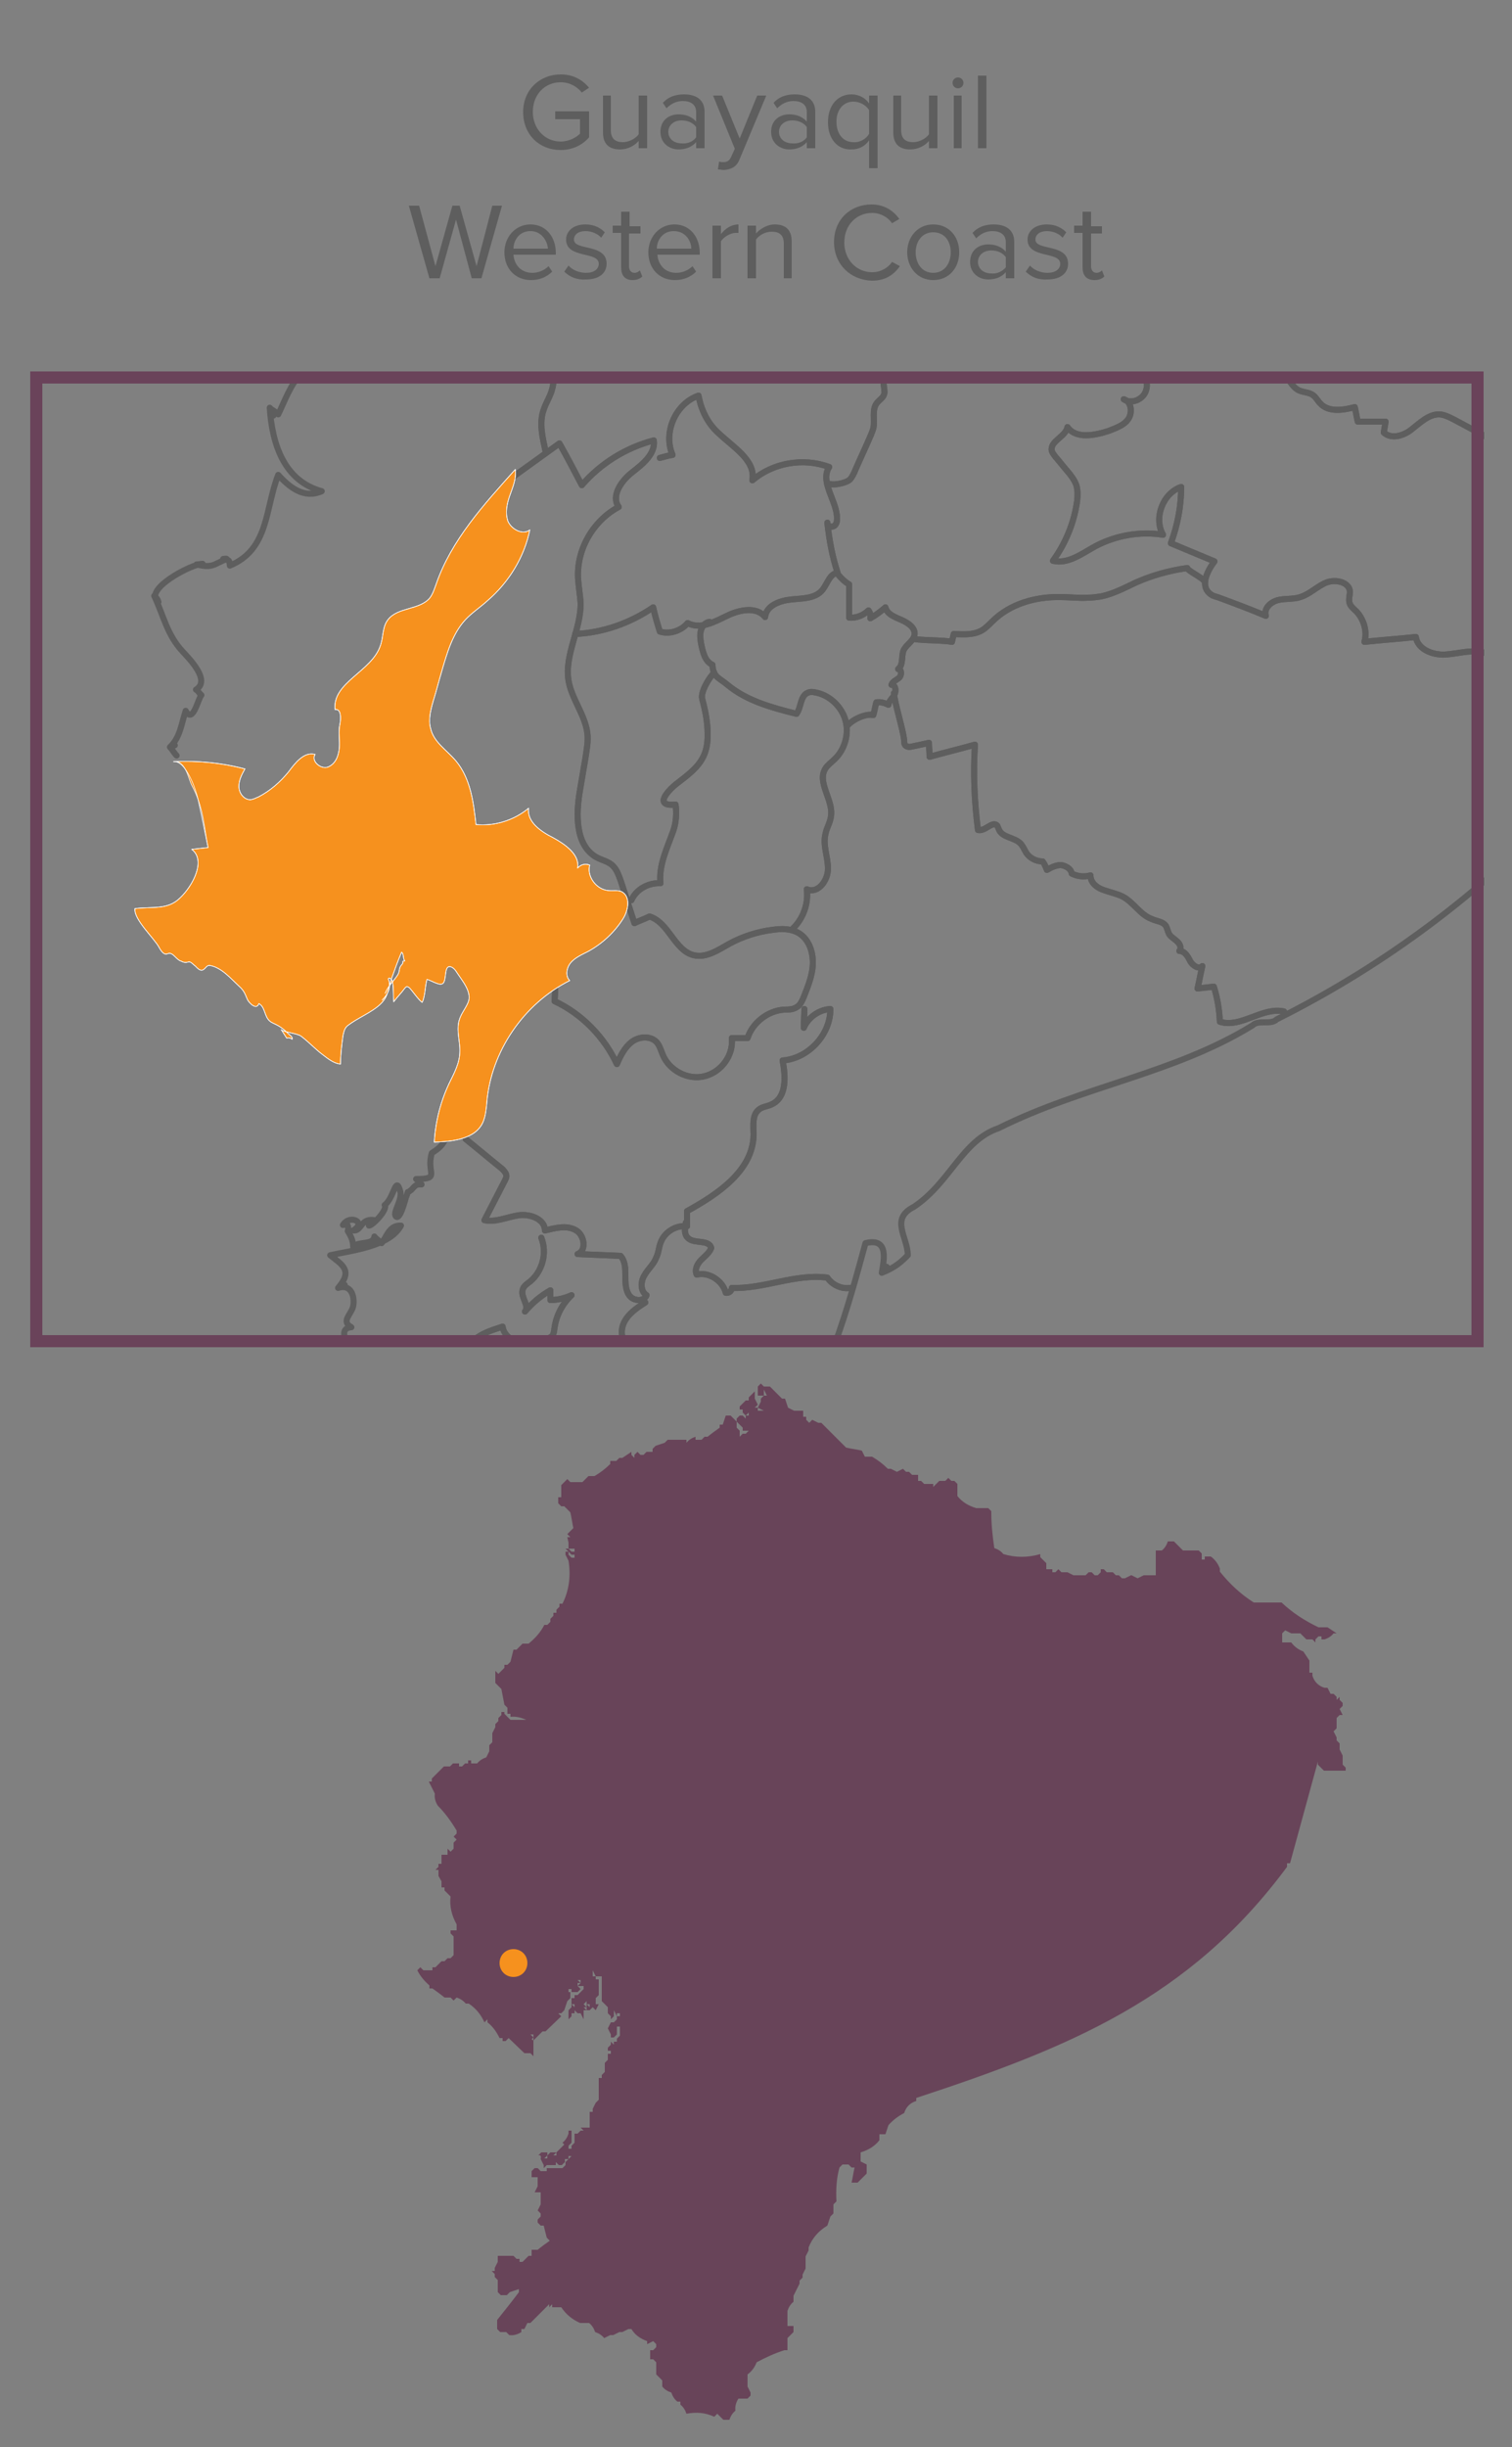 <?xml version="1.0" encoding="utf-8"?>
<!-- Generator: Adobe Illustrator 19.2.1, SVG Export Plug-In . SVG Version: 6.00 Build 0)  -->
<svg version="1.1" id="Layer_1" xmlns="http://www.w3.org/2000/svg" xmlns:xlink="http://www.w3.org/1999/xlink" x="0px" y="0px"
	 viewBox="0 0 250 404.5" style="enable-background:new 0 0 250 404.5;" xml:space="preserve">
<rect x="0" y="0" width="250" height="404.5" fill="#808080" stroke="none"/>
<style type="text/css">
	.st0{clip-path:url(#SVGID_2_);}
	.st1{fill:none;stroke:#5E5E5E;stroke-linecap:round;stroke-linejoin:round;stroke-miterlimit:10;}
	.st2{fill:#F6911E;}
	.st3{fill:none;stroke:#FFFFFF;stroke-width:0.1;stroke-linecap:round;stroke-linejoin:round;stroke-miterlimit:10;}
	.st4{fill:none;stroke:#6A435A;stroke-width:2;stroke-miterlimit:10;}
	.st5{fill:#684459;}
	.st6{fill:#5E5E5E;}
</style>
<g>
	<defs>
		<rect id="SVGID_1_" x="7.1" y="62.6" width="238.3" height="159.3"/>
	</defs>
	<clipPath id="SVGID_2_">
		<use xlink:href="#SVGID_1_"  style="overflow:visible;"/>
	</clipPath>
	<g class="st0">
		<path class="st1" d="M74,186.1c0,2.5-1,3.5-2.6,4.5c-1,3.3,1.6,4.3-2.6,4.3c0.3,0.2,0.5,0.6,0.9,0.9c-1-0.1-1.1,0.3-1.7,0.9
			c-1.1,0.9-0.2-0.4-0.9,1.3c-0.1,0.3-1,4-1.7,3c-0.4-0.7,1.1-2.6,0.8-4c-0.8-2.9-1,1-2.6,2.2c0.6,0.7-2.1,3.5-2.6,3.4
			c0.3-0.2,0.5-0.6,0.9-0.9c-2.3-0.4-2.1,1.9-3.5,1.7c2.3-1.4-0.6-2.7-1.7-0.9c1-0.3,0.8,0.2,0.9,0.9"/>
		<path class="st1" d="M57.5,203.5c0.5,0.8,0.9,1.6,0.9,2.6c0.9-1,3.3-0.2,3.5-1.7c0.3,0.4,0.8,0.7,1.2,1.1c0.9-1.2,1.3-3,3.2-2.9
			c-0.2,0-0.6,0.2-0.8,0.3c0.2-0.1,0.6-0.2,0.8-0.3c-1.9,3.5-8.2,4.1-11.7,4.9c2,1.6,3.8,2.5,1.3,5.4c0.4-0.2,0.8-0.2,1.1-0.5
			c-0.5,0.1-0.6,0.1-1.1,0.5c2.1-0.7,2.8,1.3,2.5,3c-0.3,1.4-2.1,2.5-0.3,3.5c-3.4,0.2,1.5,6,2.1,7.3c-0.6-0.1-0.5,0.2-0.9-0.3
			c0.3,0,0.7,0.2,0.9,0.3c-3.8-0.3-4.4,5.2-7.7,5.8c-2.1,0.4-3.4-2.6-6.1-1.7c-2.8,1-0.2,3.7-2.6,4.5c0.5,0.3,1.1,0.6,1.6,0.7
			c-0.5-0.4-1-0.6-1.6-0.7c2.4,1.5,0.2,4.5,1.9,6.2c1.6,1.7,4.2-0.4,5.9-1.1c0.3,4-8.8,7.2-5.7,11.2c4.3,5.4,11.6-4.4,14.3-6.8
			c0,0.3,0,0.6,0,0.9c5.9,0.8,10.9,6.8,16.9,8.8c2,0,4-1,5-3c1.7,1.7,5,2,5.8,4.5c0.3-0.3,0.7-0.4,0.9-0.7c-0.5,0.2-0.5,0.4-0.9,0.7
			c0.7,0.2,1.6-0.2,2.2-0.5c-3,5,0,9,2,13c1,1,2,1,3,1c3,4,7,9,13,6c-0.3,2.6-2.6,1.6,0,0c0,1,1,2,1,2c4,1,3-5,7-6c3-2-1-5,0-7
			c3-4,7-6,11-8c3-2,1-5,0-8c0-3,2-7,3-10c7-11,10-22,13-33c4-1,3,3,2.7,4.9c1.8-0.7,0.4-1.9,0,0c2.3-0.9,3.3-1.9,4.3-2.9
			c0-3-3-6,1-8c6-4,8-11,14-13c14-7,29-9,42-17c1-1,3,0,4-1c18-9,34-21,48-36c11-11,13-26,17.1-40.2c-0.2,1.6-0.6,3.2-1.2,4.7
			c0.2-1.6,0.7-3.2,1.2-4.7c0.7,4,5.2,2.2,7.9,2.2c-1-4.6-5.1-11-0.9-15.1c-0.3-0.1-0.6-0.2-1-0.2c0.3,0.1,0.7,0.1,1,0.2
			c-0.1-1.9-0.1-2.9-0.9-5.2c-0.2,0.3-0.6,0.5-0.9,0.9c0.2-1.8-3.1-1.6-2.3-3.6c-3.7,0-4.6-2.5-5.6-5.5c-0.9-2.6-2.3-4.6-4.6-6.1
			c-0.9-0.6-4.9-2.5-2.1-4.2c1.6-1,7.4,1.9,8.7,3.1c-0.1-0.1-0.2-0.5-0.3-0.6c0.1,0.2,0.2,0.4,0.3,0.6c-0.1-1.1,0.8-1.5,1.8-1.3
			c1.2,1,2.8-1.1,4.2-1.3c-0.4-0.2-0.7-0.4-1.1-0.5c0.4,0.2,0.7,0.3,1.1,0.5c-5.3-2.7-10.3-4.7-15.3-7.7c-3-2-7,0-10-2
			c-4-3-7-6-9-11c-2-3-2,1-4,0c0-1,0-3-1-3s-2,0-3,0c-3-3-7-3-9,1c-1,2,0,3,1,5c-3.8,2.8-1.9-2.5,0,0c-10,4-21-1-30.6,0.4
			c-0.4-0.5-1.4-0.9-2-0.9c0.2-1.8-2.2-2.4-1.8-4.3c-0.5,0.2-1,0.3-1.4,0.7c0.8,0,0.9,0,1.4-0.7c-3.7,0.7-9.7,2.7-12.7-2.3
			c-1-3,0-9-3-10c-4-2-9-3-8-8c-1,0-2,0-2-1c-1.4,1.1-3.5,0.9-4.6,2.3c0.2-0.3,0.4-0.6,0.6-0.8c-4,0.5-6-3.5-9-4.5c-1,0-2,1-3,1
			c-7-4-13-9-20-13c-1-1-2-2-4-2c0.1-2.8,1.1-0.3,0,0c0.1-2.8-0.9-1.5-2.8-2.8c-2.6-1.7-4.4-4.2-7.2-5.7c-1-0.5-2.5-1.7-3.2-0.4
			c-0.3,0.6-0.1,1.2,0.2,1.7c1,1.3,2.3,0.5,1.7-1.1c0.3,0.5,0.6,1.2,0.9,1.7c-1.2-0.1-1.5,0.8-1.9,1.7c-0.7,1.6-0.7,2,1.1,2.6
			c-1,0.3-1.8-0.3-2.6-0.9c1.4-0.8,0.1-2.3,0-3.5c-0.3,2-2.5,2-3.5,3.3c-1.4,1.7-0.6,3.8,1.8,2.7c-0.2,0.6-0.5,1.1-0.9,1.7
			c-0.9-1.6-2.7-0.6-2.5,1c0.1,1.4,2.1,2.6,3.4,2.5c-0.8,0.8-1.8,0.9-2.6,1.7c-0.7-2.2,0-5.5-2.8-6.4c-0.8,2.4-2.6,4.5-4.7,5.8
			c-0.9,0.6-4.2,2.5-4.6,0.6c-1,0.3-1.9,0.9-2.6,1.7C96,1.5,92,2.5,90,5.5c-2,2-5,0-6.5,2.4c-0.6-0.4-0.9-1-0.9-1.7
			C76,8.5,72,14.5,64,14.5c-3,0-2,4-2,7c1.7,0.2,0.7-1.7,0,0c6,0,3,6,3.3,8.8c-0.3,0-0.6,0-0.9,0c0.5,0.6,0.6,1.3,0.6,2.2
			c4-0.8,1.2,2.7-0.6,0.4c0.4,0.3,2.6,1.5,2.6,1.9c0.1,1.4-2.4,0.6-2-1.3c-1.9,1.1,0.2,2.3,0.8,3.7C66,48.5,57,55.5,50,61.5
			c-2,2-3,5-4,7c-0.4-0.5-1.1-0.7-1.4-1.1c0.2,0.5,0.2,0.8,0.6,1.3c-0.1-0.4-0.3-0.8-0.6-1.3c0.4,6.1,2.4,12.1,8.6,13.8
			c-2.9,1.3-5.3-0.6-7.2-2.7c-2.2,5.6-1.5,12.3-8,15c-0.1-1.1-0.1-0.8-1.1-1.1c0.1,0,0.5-0.1,0.6,0c-2.1,0.8-2.3,1.6-5,0.9
			c0.3,0,0.8-0.1,1-0.1c-1.8,0-10,4.3-7.3,6.3c-0.2-0.6-0.3-0.6-0.7-1c1.6,3.4,2.1,6.4,4.7,9.2c1.1,1.2,4.7,4.8,2.2,6.3
			c0.4,0.2,0.5,0.6,0.9,0.9c-0.6,0.7-1.4,4.8-2.6,2.6c-0.7,2.1-0.9,4.4-2.6,6c0.1-0.1,0.6-0.2,0.8-0.3c-0.3,0.1-0.5,0.2-0.8,0.3
			c0.4,0.4,0.7,1,1.1,1.4"/>
		<path class="st1" d="M212.3,167.2c-3.6-0.8-7.1,2.8-10.6,1.7c-0.1-2-0.4-3.9-1-5.8c-0.9,0.1-1.8,0.2-2.7,0.3
			c0.3-1.2,0.5-2.5,0.8-3.7c-0.6,0.6-1.6-0.1-2-0.8c-0.4-0.8-0.9-1.7-1.8-1.7c0.4-0.5,0.1-1.2-0.4-1.6c-0.4-0.4-1-0.7-1.3-1.2
			c-0.2-0.4-0.3-0.9-0.5-1.3c-0.5-0.8-1.6-0.8-2.4-1.2c-1.9-0.7-3-2.8-4.8-3.7c-1-0.5-2.1-0.7-3.2-1.1c-1.1-0.4-2.1-1.2-2.1-2.4
			c-1,0.3-2.1,0.2-3.1-0.3c-0.1-0.8-1-1.3-1.8-1.4c-0.8,0-1.6,0.4-2.3,0.8c-0.2-0.5-0.4-1-0.7-1.4c-1,0-2.1-0.5-2.7-1.4
			c-0.3-0.5-0.5-1-0.9-1.5c-1-1.1-3-1-3.6-2.3c-0.1-0.2-0.2-0.5-0.3-0.7c-0.8-0.9-2,1-3.2,0.7c-0.6-4.7-0.8-9.4-0.5-14.1
			c-2.5,0.7-5,1.3-7.5,2c0-0.8-0.1-1.6-0.1-2.3c-0.9,0.2-1.8,0.4-2.8,0.6c-0.3,0.1-0.7,0.1-1-0.1c-0.3-0.2-0.3-0.6-0.3-0.9
			c-0.2-1.9-1.5-5.9-1.7-7.8 M151,105.6c1.5,0.3,4.9,0.2,6.4,0.5c0.1-0.4,0.2-0.9,0.3-1.3c1.8,0.1,3.7,0.2,5.1-0.9
			c0.5-0.4,0.9-0.8,1.3-1.2c2.9-2.9,7.2-4.1,11.3-4c1.5,0,3,0.2,4.5,0.1c0.7,0,1.4-0.1,2.1-0.2c2-0.4,3.9-1.4,5.8-2.3
			c2.7-1.2,5.6-2,8.5-2.4c0.1,0.5,2.8,1.7,2.9,2.3 M161.5,48.3c0.4,0,3.2,0.1,3.6,0.1c0.1,0,0.3,0,0.4,0.1c0.1,0.1,0.1,0.3,0.1,0.4
			c-0.1,1-0.3,2-0.4,3c1,0,2,0,2.9-0.2c0.1,0.5,0.4,0.9,0.7,1.3c0.4,0.1,0.6-0.5,0.9-0.8c0.4-0.3,1.1-0.1,1.5,0.3
			c0.4,0.4,0.7,0.9,1.2,1.1c0.9,0.3,1.8-0.3,2.4-1c0.6-0.7,1.4-1.5,2.3-1.4c0.4,0,0.9,0.3,1.3,0.1c0.3-0.1,0.5-0.4,0.7-0.6
			c0.6-0.7,1.4-1.2,2.3-1.5c-0.3,1.3-0.4,3,0.7,3.8c0.4,0.4,1.1,0.5,1.3,1.1c0.1,0.2,0.1,0.4,0.3,0.6c0.2,0.1,0.4,0.1,0.6,0.1
			c1-0.2,3.2-1.1,4-1.6 M280.9,85.6c-0.7,0.1-1.4,0.1-2.1,0.2c1.1-0.9,1.3-2.6,1-4c-0.3-1.4-1-2.7-1.5-4c-1.4-1.2-2.8-2.4-4.4-3.1
			s-3.7-0.8-5.2,0.1c0.5-1.9-0.9-4.1-2.8-4.5c-1.5-0.3-3.7,0.1-4.2-1.4c-0.4,0.4-0.8,0.8-1.2,1.2c0-1.5-1.9-2.2-3.3-2.1
			c-1.5,0.2-2.9,0.8-4.3,0.5c-1.1-0.2-2.6-0.9-3,0.1c-0.2,0.4,0,0.9,0,1.4c0,0.7-0.2,1.3-0.2,2c0.1,0.7,0.7,1.4,1.3,1.2
			c-0.1,0.8-0.1,1.5-0.2,2.3c-0.5,0.5-1.4,0.3-1.9-0.2c-0.5-0.5-0.7-1.2-1.2-1.8c-0.4-0.5-1-0.8-1.6-1.1c-1.9-1-3.7-2-5.6-3
			c-0.8-0.4-1.7-0.9-2.6-0.9c-1.7,0-3.1,1.4-4.4,2.4c-1.3,1.1-3.4,1.8-4.7,0.6c0.1-0.6,0.2-1.2,0.3-1.8h-4.6
			c-0.2-0.8-0.3-1.6-0.5-2.4c-1.9,0.5-4.3,0.9-5.7-0.6c-0.4-0.4-0.7-1-1.1-1.3c-0.7-0.6-1.7-0.5-2.5-0.9c-1.1-0.6-1.7-1.9-2.3-3
			c-1.6-3.5-4-6.6-6.8-9.2c-0.5-0.5-1.2-1-1.9-1c-0.9,0-1.7,0.6-2.5,1c-1.8,0.7-3.7,0-5.6-0.3c-1.9-0.3-4.3,0.1-4.9,1.9
			c-0.1-0.7-0.2-1.3-0.4-2c-1.7-0.3-2.6,2.1-2.4,3.8c0.2,1.7,0.8,3.8-0.4,5.1c1.5,0.5,2.5,2.2,2,3.7c-0.4,1.5-2.4,2.4-3.7,1.5
			c1.2,0.3,1.5,2.1,0.8,3.2c-0.7,1.1-2,1.5-3.2,2c-2.4,0.8-5.5,1.4-6.9-0.6c-0.3,1.6-2.9,2.3-2.6,3.9c0.1,0.4,0.4,0.7,0.6,1
			c0.7,0.8,1.3,1.6,2,2.4c0.6,0.7,1.2,1.5,1.5,2.4c0.2,0.8,0.2,1.7,0.1,2.5c-0.5,3.6-1.9,7-4,9.9c2.5,0.6,4.8-1.2,7-2.4
			c3.4-1.8,7.4-2.5,11.2-1.9c-1.6-2.8,0-6.9,3-7.9c0,3.2-0.6,6.3-1.7,9.3c2.4,1,4.8,2,7.2,3c-1.2,1.6-2.3,3.9-0.9,5.2
			c0.4,0.4,0.9,0.6,1.4,0.7c2.7,1,5.4,2,8,3.1c-0.4-1.2,0.8-2.3,2-2.6s2.5-0.1,3.7-0.5c1.6-0.5,2.8-1.8,4.3-2.4
			c1.5-0.6,3.8-0.1,3.9,1.5c0,0.6-0.2,1.1-0.1,1.7c0.1,0.7,0.7,1.1,1.2,1.6c1.2,1.3,1.8,3.3,1.3,5c2.8-0.3,5.7-0.5,8.5-0.8
			c0.3,2,2.7,3,4.8,2.9c2-0.1,4.1-0.8,6.1-0.4c3.5,0.7,6.1,4.6,9.7,4.3c1.4-0.1,2.8-1,4.2-0.9c2.2,0.1,3.8,2.1,4.8,4.1
			c1,2,2,4.2,4.1,5.1 M175.2,19.3c-0.9,0.5-2.2-0.2-2.4-1.2c-0.9,0.3-1.7,0.8-2.4,1.4c-0.1,0.1-0.2,0.2-0.3,0.4
			c-0.1,0.4,0.3,0.8,0.7,1c0.2,0.1,0.3,0.2,0.4,0.4c0.1,0.3-0.2,0.7-0.4,0.9c-0.5,0.6-0.7,1.4-0.5,2.2c-2,0.2-3.6,1.9-4.9,3.5
			c-0.2,0.3-1.5,3-1,1.9 M158.3,40.2c0.9,1.4,2.7,4.3,3.6,5.7c1,0,2,0.4,2.7,1.1c-1.3,0.5-2.5,1-3.7,1.7c-1.4,0.7-2.9,2-2.5,3.5
			c-0.4,0-0.7,0.1-1.1,0.1c-0.2,0.7-0.4,1.5-0.4,2.2c-0.9,0.5-2.1,0.6-3,0.2c0.3,0.7-0.1,1.4-0.7,1.8c-0.6,0.4-1.3,0.5-2,0.5
			c-1.4,0.1-2.9,0.3-4.3,0.4c-0.6,2.2-1.1,4.5-0.7,6.8c0,0.3,0.1,0.6,0,0.9c-0.1,0.6-0.8,1-1.2,1.5c-0.9,1.1-0.3,2.8-0.6,4.2
			c-0.1,0.4-0.3,0.8-0.4,1.1c-0.9,2.1-1.9,4.2-2.8,6.3c-0.2,0.4-0.4,0.8-0.7,1.1c-0.7,0.6-3.1,1.1-3.8,0.5 M136.6,9.8
			c1.1,1.4,4.5,1.1,6.2,0.7c0,1,0.1,1.9,0.5,2.8c1-0.4,2.2,0.4,2.6,1.4c0.4,1,0.3,2.2,0.1,3.3c1-0.7,2.5-0.3,3.3,0.7
			c0.8,1,1,2.3,1,3.5c0,0.9-0.1,2,0.5,2.6c1,0.9,2.5,0.1,3.8,0.4c1,0.3,1.7,1.4,1.9,2.4c0.2,1.1-0.1,2.2-0.3,3.2
			c2.7-0.3,5.5-0.7,8.2-1c-1.6,1.3-1.5,4.2,0.2,5.3c-1.4,3.3-4.6,5.4-8.2,5.3c-1.8,0-3.4-0.8-5.2-0.1c-1.3,0.5-2.3,1.6-3.6,2.1
			c-0.6,0.2-7.1,1.3-7.2,0.9c-0.1-1.1,0.2-2.2,0.7-3.2c-0.9-0.1-3-2.8-1.8-2.9c-2.8,0.4-5.9,0.2-8.6,0.8c-2.3,0.5-4.6,1.5-6.8,0.9
			c-1.2-0.3-2.3-1.1-3.6-1.3c-1.4-0.2-2.8,0.4-4.2,0.8c-3.1,0.7-6.5-0.1-9-2.1 M140,120.1c0.8-1.1,3.1-2.2,4.4-1.9
			c0.2-0.7,0.3-1.4,0.5-2.1c0.7-0.1,1.4,0.1,2,0.4c0.1-0.7,0.7-1.1,1-1.7c0.3-0.6,0.2-1.6-0.5-1.6c0.2-0.6,0.9-0.8,1.3-1.2
			c0.4-0.4,0.4-1.4-0.2-1.4c0.9-0.7,0.5-2.1,0.9-3.1c0.4-0.9,1.6-1.5,1.8-2.5c0.2-1.2-1-2-2.1-2.5c-1.1-0.5-2.4-0.9-2.7-2.1
			c-0.8,0.7-1.6,1.3-2.5,1.8c0.1-0.4,0-0.9-0.3-1.3c-0.8,0.8-2,1.3-3.2,1.2c0-1.8,0-3.7,0-5.5c-0.7-0.4-1.3-1-1.8-1.6 M104.4,148.8
			c0.8-1.8,2.8-2.9,4.8-2.8c-0.3-3,1.1-5.8,2.1-8.6c0.5-1.4,0.6-3,0.4-4.4c-4,0.4-0.9-2.7,0.5-3.7c3-2.3,4.9-3.9,4.8-8
			c0-2-0.4-3.9-0.9-5.8c-0.3-1.1,1.2-3.6,2-4.3 M131,153.6c1.8-1.7,2.7-4.2,2.4-6.6c1.8,0.8,3.5-1.4,3.5-3.4c0-2-0.9-3.9-0.4-5.8
			c0.2-1,0.8-1.9,0.9-2.9c0.4-2.7-2.4-5.6-0.9-7.9c0.4-0.6,1-1,1.5-1.5c1.7-1.6,2.4-4.2,1.8-6.4c-0.6-2.2-2.5-4.1-4.8-4.6
			c-0.5-0.1-0.9-0.2-1.4,0c-1.3,0.5-1.1,2.4-1.9,3.5c-4-1-8.1-2.1-11.3-4.7c-1.5-1.3-2.5-1.3-2.6-3.4c-1.3-0.6-1.6-2.2-1.9-3.6
			c-0.1-0.7-0.2-1.4,0-2.1c0.2-0.7,0.7-1.3,1.4-1.4 M113.4,202.1c-0.2,0.9-0.3,1.9,0.3,2.5c1,1.1,3.5,0.2,3.9,1.7
			c-0.3,0.8-1.1,1.4-1.7,2s-1.1,1.6-0.7,2.4c2-0.5,4.3,1,4.8,3c0.5,0.1,1-0.3,1-0.8c5.3,0.2,10.5-2.4,15.8-1.7
			c0.8,1.2,2.3,1.9,3.7,1.7 M106.7,215.3c-1.1,0.7-2.3,1.5-3.1,2.6c-0.8,1.1-1.1,2.6-0.4,3.8c0.3,0.5,0.8,0.9,1.1,1.4
			c1.5,2,0.9,5.2-1.3,6.4c1.1,1.4,1.3,3.4,0.6,5c-0.3,0.6-0.7,1.2-0.8,1.9c-0.2,1.9,2.3,2.9,4.2,3.2c-0.5,3.3-1,6.6-1.5,9.9
			c-0.2,1.2-0.4,2.5-1.3,3.4c-1.2,1.1-3.1,1-4.8,1c-1.7,0.1-3.7,0.8-3.8,2.5c0,0.6,0.2,1.3,0.1,1.9c-0.2,0.7-0.9,1.2-1.5,1.7
			c-1.6,1.3-2.5,3.3-2.7,5.3 M89.5,204.6c1,2.5,0.2,5.5-1.8,7.2c-0.5,0.4-1.2,0.8-1.3,1.5c-0.3,1.2,1.2,2.6,0.4,3.5
			c1.2-1.4,2.6-2.6,4.2-3.5c0,0.5,0,1.1,0,1.6c1.2,0,2.4-0.3,3.5-0.8c-1.5,1.4-2.5,3.3-2.8,5.3c-0.1,0.6-0.1,1.3-0.6,1.6
			c-0.3,0.2-0.6,0.3-1,0.4c-1.3,0.3-2.7,0.7-4.1,0.5c-1.4-0.2-2.7-1.2-2.9-2.6c-1.5,0.5-2.9,0.9-4.2,1.8c-1.2,0.9-2.2,2.2-2.3,3.8
			c-2,1.1-4.1-1.8-6.5-1.9c-0.7,0-1.3,0.2-1.9,0.5c-2.9,1.1-5.7,2.1-8.6,3.2 M109.1,75.7c0.7-0.2,1.4-0.4,2.1-0.5
			c-1.6-3.7,0.5-8.5,4.3-9.8c0.4,2.3,1.5,4.6,3.3,6.2c2.4,2.3,6.2,4.5,5.6,7.8c3.4-2.9,8.4-3.8,12.7-2.2c-1.6,2.5,1.3,5.6,1.3,8.5
			c0,0.5-0.1,1.1-0.6,1.3c-0.4,0.2-1.1-0.1-1-0.6c0.3,2.8,0.8,5.6,1.7,8.3c-1.3,0.1-1.7,1.8-2.5,2.8c-1.2,1.5-3.4,1.4-5.2,1.6
			c-1.9,0.2-4.1,1-4.3,2.9c-1.4-1.8-4.3-1.2-6.3-0.2c-2.1,1-4.4,2.3-6.5,1.2c-1.1,1.3-3,1.9-4.6,1.4c-0.4-1.3-0.8-2.6-1.1-4
			c-3.8,2.6-8.3,4.2-12.9,4.4 M133,166.8c0,1-0.1,2.1-0.1,3.1c0.7-1.7,2.5-3,4.4-3.1c0,4.3-3.7,8.2-7.9,8.5c0.5,2.6,0.7,6-1.7,7.2
			c-0.7,0.4-1.6,0.4-2.2,0.9c-1.2,0.9-0.9,2.7-0.9,4.2c-0.1,5.9-5.9,9.8-11,12.6c0,0.8,0,1.7,0,2.5c-1.9-0.2-3.8,1-4.4,2.8
			c-0.3,0.8-0.3,1.6-0.7,2.4c-0.4,1.1-1.4,1.9-2,3c-0.6,1-0.6,2.6,0.4,3.2c-0.4,1.1-2.1,1-2.8,0.1s-0.7-2.2-0.7-3.3
			c0-1.2,0-2.4-0.8-3.3c-2.4-0.1-4.7-0.2-7.1-0.3c1.6-0.6,1.1-3.3-0.4-4c-1.5-0.8-3.3-0.3-5,0.1c0-1.9-2.5-2.8-4.4-2.5
			c-1.9,0.3-3.8,1.2-5.6,0.8c1.1-2.1,2.2-4.3,3.3-6.4c0.2-0.4,0.4-0.7,0.3-1.1c-0.1-0.4-0.4-0.7-0.7-1c-2-1.6-4-3.3-6-4.9
			 M90.2,74.6c-0.5-2.3-1.1-4.7-0.3-6.9c0.4-1.2,1.1-2.2,1.4-3.4c0.6-2.1-0.2-4.3-1.1-6.4c-3.5-1-6.5-3.5-8.2-6.7
			c-0.4-2.4,2.2-4.8,4.6-4.1c0.1-1-0.7-2-1.7-2.2c0.8-0.9-0.2-2.4-1.4-2.8c-1.2-0.4-2.6-0.4-3.5-1.3c-0.7-0.7-0.9-1.8-1-2.8
			c-0.2-2-0.5-4.1-0.7-6.1c-1.1,0.7-2,1.6-3.1,2.2c-2.9,1.8-6.7,1.5-10.1,1.1 M85,78.7c2.5-1.8,5-3.6,7.5-5.4
			c1.3,2.3,2.5,4.6,3.7,6.9c3.1-3.6,7.3-6.2,11.9-7.4c0.3,2.2-1.8,3.9-3.6,5.3c-1.8,1.4-3.5,3.9-2.2,5.7c-4.3,2.3-7.1,7.2-6.7,12.1
			c0.1,1.2,0.3,2.5,0.4,3.7c0.1,4.4-2.7,8.6-2,12.9c0.5,3,2.7,5.6,3.1,8.6c0.2,1.4-0.1,2.8-0.3,4.2c-0.3,1.8-0.6,3.5-0.9,5.3
			c-0.7,4-0.8,9.1,2.7,11.1c0.9,0.5,2.1,0.7,2.8,1.5c0.6,0.6,0.9,1.5,1.2,2.3c0.8,2.4,1.5,4.7,2.3,7.1c0.8-0.4,1.7-0.7,2.5-1.1
			c3.2,1,4.1,5.6,7.3,6.4c2.1,0.5,4.1-0.9,5.9-1.9c2.2-1.2,4.7-2,7.2-2.3c1.4-0.2,2.8-0.2,4,0.4c1.8,0.9,2.6,3,2.6,5
			c0,2-0.8,3.9-1.5,5.7c-0.3,0.7-0.6,1.4-1.2,1.7c-0.6,0.4-1.4,0.4-2.1,0.4c-2.7,0.2-5.2,2.2-6,4.7c-0.9,0-1.7,0-2.6,0
			c0.3,2.8-1.7,5.6-4.5,6.3c-2.7,0.7-5.8-0.9-6.9-3.5c-0.3-0.7-0.5-1.5-1-2.1c-1-1.1-2.9-1-4.1-0.1c-1.2,0.9-1.9,2.3-2.5,3.7
			c-2.1-4.5-5.8-8.3-10.3-10.4c0-0.6,0.1-1.2,0.1-1.9"/>
		<path class="st1" d="M212.3,167.2c-3.6-0.8-7.1,2.8-10.6,1.7c-0.1-2-0.4-3.9-1-5.8c-0.9,0.1-1.8,0.2-2.7,0.3
			c0.3-1.2,0.5-2.5,0.8-3.7c-0.6,0.6-1.6-0.1-2-0.8c-0.4-0.8-0.9-1.7-1.8-1.7c0.4-0.5,0.1-1.2-0.4-1.6c-0.4-0.4-1-0.7-1.3-1.2
			c-0.2-0.4-0.3-0.9-0.5-1.3c-0.5-0.8-1.6-0.8-2.4-1.2c-1.9-0.7-3-2.8-4.8-3.7c-1-0.5-2.1-0.7-3.2-1.1c-1.1-0.4-2.1-1.2-2.1-2.4
			c-1,0.3-2.1,0.2-3.1-0.3c-0.1-0.8-1-1.3-1.8-1.4c-0.8,0-1.6,0.4-2.3,0.8c-0.2-0.5-0.4-1-0.7-1.4c-1,0-2.1-0.5-2.7-1.4
			c-0.3-0.5-0.5-1-0.9-1.5c-1-1.1-3-1-3.6-2.3c-0.1-0.2-0.2-0.5-0.3-0.7c-0.8-0.9-2,1-3.2,0.7c-0.6-4.7-0.8-9.4-0.5-14.1
			c-2.5,0.7-5,1.3-7.5,2c0-0.8-0.1-1.6-0.1-2.3c-0.9,0.2-1.8,0.4-2.8,0.6c-0.3,0.1-0.7,0.1-1-0.1c-0.3-0.2-0.3-0.6-0.3-0.9
			c-0.2-1.9-1.5-5.9-1.7-7.8 M151,105.6c1.5,0.3,4.9,0.2,6.4,0.5c0.1-0.4,0.2-0.9,0.3-1.3c1.8,0.1,3.7,0.2,5.1-0.9
			c0.5-0.4,0.9-0.8,1.3-1.2c2.9-2.9,7.2-4.1,11.3-4c1.5,0,3,0.2,4.5,0.1c0.7,0,1.4-0.1,2.1-0.2c2-0.4,3.9-1.4,5.8-2.3
			c2.7-1.2,5.6-2,8.5-2.4c0.1,0.5,2.8,1.7,2.9,2.3 M161.5,48.3c0.4,0,3.2,0.1,3.6,0.1c0.1,0,0.3,0,0.4,0.1c0.1,0.1,0.1,0.3,0.1,0.4
			c-0.1,1-0.3,2-0.4,3c1,0,2,0,2.9-0.2c0.1,0.5,0.4,0.9,0.7,1.3c0.4,0.1,0.6-0.5,0.9-0.8c0.4-0.3,1.1-0.1,1.5,0.3
			c0.4,0.4,0.7,0.9,1.2,1.1c0.9,0.3,1.8-0.3,2.4-1c0.6-0.7,1.4-1.5,2.3-1.4c0.4,0,0.9,0.3,1.3,0.1c0.3-0.1,0.5-0.4,0.7-0.6
			c0.6-0.7,1.4-1.2,2.3-1.5c-0.3,1.3-0.4,3,0.7,3.8c0.4,0.4,1.1,0.5,1.3,1.1c0.1,0.2,0.1,0.4,0.3,0.6c0.2,0.1,0.4,0.1,0.6,0.1
			c1-0.2,3.2-1.1,4-1.6 M280.9,85.6c-0.7,0.1-1.4,0.1-2.1,0.2c1.1-0.9,1.3-2.6,1-4c-0.3-1.4-1-2.7-1.5-4c-1.4-1.2-2.8-2.4-4.4-3.1
			s-3.7-0.8-5.2,0.1c0.5-1.9-0.9-4.1-2.8-4.5c-1.5-0.3-3.7,0.1-4.2-1.4c-0.4,0.4-0.8,0.8-1.2,1.2c0-1.5-1.9-2.2-3.3-2.1
			c-1.5,0.2-2.9,0.8-4.3,0.5c-1.1-0.2-2.6-0.9-3,0.1c-0.2,0.4,0,0.9,0,1.4c0,0.7-0.2,1.3-0.2,2c0.1,0.7,0.7,1.4,1.3,1.2
			c-0.1,0.8-0.1,1.5-0.2,2.3c-0.5,0.5-1.4,0.3-1.9-0.2c-0.5-0.5-0.7-1.2-1.2-1.8c-0.4-0.5-1-0.8-1.6-1.1c-1.9-1-3.7-2-5.6-3
			c-0.8-0.4-1.7-0.9-2.6-0.9c-1.7,0-3.1,1.4-4.4,2.4c-1.3,1.1-3.4,1.8-4.7,0.6c0.1-0.6,0.2-1.2,0.3-1.8h-4.6
			c-0.2-0.8-0.3-1.6-0.5-2.4c-1.9,0.5-4.3,0.9-5.7-0.6c-0.4-0.4-0.7-1-1.1-1.3c-0.7-0.6-1.7-0.5-2.5-0.9c-1.1-0.6-1.7-1.9-2.3-3
			c-1.6-3.5-4-6.6-6.8-9.2c-0.5-0.5-1.2-1-1.9-1c-0.9,0-1.7,0.6-2.5,1c-1.8,0.7-3.7,0-5.6-0.3c-1.9-0.3-4.3,0.1-4.9,1.9
			c-0.1-0.7-0.2-1.3-0.4-2c-1.7-0.3-2.6,2.1-2.4,3.8c0.2,1.7,0.8,3.8-0.4,5.1c1.5,0.5,2.5,2.2,2,3.7c-0.4,1.5-2.4,2.4-3.7,1.5
			c1.2,0.3,1.5,2.1,0.8,3.2c-0.7,1.1-2,1.5-3.2,2c-2.4,0.8-5.5,1.4-6.9-0.6c-0.3,1.6-2.9,2.3-2.6,3.9c0.1,0.4,0.4,0.7,0.6,1
			c0.7,0.8,1.3,1.6,2,2.4c0.6,0.7,1.2,1.5,1.5,2.4c0.2,0.8,0.2,1.7,0.1,2.5c-0.5,3.6-1.9,7-4,9.9c2.5,0.6,4.8-1.2,7-2.4
			c3.4-1.8,7.4-2.5,11.2-1.9c-1.6-2.8,0-6.9,3-7.9c0,3.2-0.6,6.3-1.7,9.3c2.4,1,4.8,2,7.2,3c-1.2,1.6-2.3,3.9-0.9,5.2
			c0.4,0.4,0.9,0.6,1.4,0.7c2.7,1,5.4,2,8,3.1c-0.4-1.2,0.8-2.3,2-2.6s2.5-0.1,3.7-0.5c1.6-0.5,2.8-1.8,4.3-2.4
			c1.5-0.6,3.8-0.1,3.9,1.5c0,0.6-0.2,1.1-0.1,1.7c0.1,0.7,0.7,1.1,1.2,1.6c1.2,1.3,1.8,3.3,1.3,5c2.8-0.3,5.7-0.5,8.5-0.8
			c0.3,2,2.7,3,4.8,2.9c2-0.1,4.1-0.8,6.1-0.4c3.5,0.7,6.1,4.6,9.7,4.3c1.4-0.1,2.8-1,4.2-0.9c2.2,0.1,3.8,2.1,4.8,4.1
			c1,2,2,4.2,4.1,5.1 M175.2,19.3c-0.9,0.5-2.2-0.2-2.4-1.2c-0.9,0.3-1.7,0.8-2.4,1.4c-0.1,0.1-0.2,0.2-0.3,0.4
			c-0.1,0.4,0.3,0.8,0.7,1c0.2,0.1,0.3,0.2,0.4,0.4c0.1,0.3-0.2,0.7-0.4,0.9c-0.5,0.6-0.7,1.4-0.5,2.2c-2,0.2-3.6,1.9-4.9,3.5
			c-0.2,0.3-1.5,3-1,1.9 M158.3,40.2c0.9,1.4,2.7,4.3,3.6,5.7c1,0,2,0.4,2.7,1.1c-1.3,0.5-2.5,1-3.7,1.7c-1.4,0.7-2.9,2-2.5,3.5
			c-0.4,0-0.7,0.1-1.1,0.1c-0.2,0.7-0.4,1.5-0.4,2.2c-0.9,0.5-2.1,0.6-3,0.2c0.3,0.7-0.1,1.4-0.7,1.8c-0.6,0.4-1.3,0.5-2,0.5
			c-1.4,0.1-2.9,0.3-4.3,0.4c-0.6,2.2-1.1,4.5-0.7,6.8c0,0.3,0.1,0.6,0,0.9c-0.1,0.6-0.8,1-1.2,1.5c-0.9,1.1-0.3,2.8-0.6,4.2
			c-0.1,0.4-0.3,0.8-0.4,1.1c-0.9,2.1-1.9,4.2-2.8,6.3c-0.2,0.4-0.4,0.8-0.7,1.1c-0.7,0.6-3.1,1.1-3.8,0.5 M136.6,9.8
			c1.1,1.4,4.5,1.1,6.2,0.7c0,1,0.1,1.9,0.5,2.8c1-0.4,2.2,0.4,2.6,1.4c0.4,1,0.3,2.2,0.1,3.3c1-0.7,2.5-0.3,3.3,0.7
			c0.8,1,1,2.3,1,3.5c0,0.9-0.1,2,0.5,2.6c1,0.9,2.5,0.1,3.8,0.4c1,0.3,1.7,1.4,1.9,2.4c0.2,1.1-0.1,2.2-0.3,3.2
			c2.7-0.3,5.5-0.7,8.2-1c-1.6,1.3-1.5,4.2,0.2,5.3c-1.4,3.3-4.6,5.4-8.2,5.3c-1.8,0-3.4-0.8-5.2-0.1c-1.3,0.5-2.3,1.6-3.6,2.1
			c-0.6,0.2-7.1,1.3-7.2,0.9c-0.1-1.1,0.2-2.2,0.7-3.2c-0.9-0.1-3-2.8-1.8-2.9c-2.8,0.4-5.9,0.2-8.6,0.8c-2.3,0.5-4.6,1.5-6.8,0.9
			c-1.2-0.3-2.3-1.1-3.6-1.3c-1.4-0.2-2.8,0.4-4.2,0.8c-3.1,0.7-6.5-0.1-9-2.1 M140,120.1c0.8-1.1,3.1-2.2,4.4-1.9
			c0.2-0.7,0.3-1.4,0.5-2.1c0.7-0.1,1.4,0.1,2,0.4c0.1-0.7,0.7-1.1,1-1.7c0.3-0.6,0.2-1.6-0.5-1.6c0.2-0.6,0.9-0.8,1.3-1.2
			c0.4-0.4,0.4-1.4-0.2-1.4c0.9-0.7,0.5-2.1,0.9-3.1c0.4-0.9,1.6-1.5,1.8-2.5c0.2-1.2-1-2-2.1-2.5c-1.1-0.5-2.4-0.9-2.7-2.1
			c-0.8,0.7-1.6,1.3-2.5,1.8c0.1-0.4,0-0.9-0.3-1.3c-0.8,0.8-2,1.3-3.2,1.2c0-1.8,0-3.7,0-5.5c-0.7-0.4-1.3-1-1.8-1.6 M104.4,148.8
			c0.8-1.8,2.8-2.9,4.8-2.8c-0.3-3,1.1-5.8,2.1-8.6c0.5-1.4,0.6-3,0.4-4.4c-4,0.4-0.9-2.7,0.5-3.7c3-2.3,4.9-3.9,4.8-8
			c0-2-0.4-3.9-0.9-5.8c-0.3-1.1,1.2-3.6,2-4.3 M131,153.6c1.8-1.7,2.7-4.2,2.4-6.6c1.8,0.8,3.5-1.4,3.5-3.4c0-2-0.9-3.9-0.4-5.8
			c0.2-1,0.8-1.9,0.9-2.9c0.4-2.7-2.4-5.6-0.9-7.9c0.4-0.6,1-1,1.5-1.5c1.7-1.6,2.4-4.2,1.8-6.4c-0.6-2.2-2.5-4.1-4.8-4.6
			c-0.5-0.1-0.9-0.2-1.4,0c-1.3,0.5-1.1,2.4-1.9,3.5c-4-1-8.1-2.1-11.3-4.7c-1.5-1.3-2.5-1.3-2.6-3.4c-1.3-0.6-1.6-2.2-1.9-3.6
			c-0.1-0.7-0.2-1.4,0-2.1c0.2-0.7,0.7-1.3,1.4-1.4 M113.4,202.1c-0.2,0.9-0.3,1.9,0.3,2.5c1,1.1,3.5,0.2,3.9,1.7
			c-0.3,0.8-1.1,1.4-1.7,2s-1.1,1.6-0.7,2.4c2-0.5,4.3,1,4.8,3c0.5,0.1,1-0.3,1-0.8c5.3,0.2,10.5-2.4,15.8-1.7
			c0.8,1.2,2.3,1.9,3.7,1.7 M106.7,215.3c-1.1,0.7-2.3,1.5-3.1,2.6c-0.8,1.1-1.1,2.6-0.4,3.8c0.3,0.5,0.8,0.9,1.1,1.4
			c1.5,2,0.9,5.2-1.3,6.4c1.1,1.4,1.3,3.4,0.6,5c-0.3,0.6-0.7,1.2-0.8,1.9c-0.2,1.9,2.3,2.9,4.2,3.2c-0.5,3.3-1,6.6-1.5,9.9
			c-0.2,1.2-0.4,2.5-1.3,3.4c-1.2,1.1-3.1,1-4.8,1c-1.7,0.1-3.7,0.8-3.8,2.5c0,0.6,0.2,1.3,0.1,1.9c-0.2,0.7-0.9,1.2-1.5,1.7
			c-1.6,1.3-2.5,3.3-2.7,5.3 M89.5,204.6c1,2.5,0.2,5.5-1.8,7.2c-0.5,0.4-1.2,0.8-1.3,1.5c-0.3,1.2,1.2,2.6,0.4,3.5
			c1.2-1.4,2.6-2.6,4.2-3.5c0,0.5,0,1.1,0,1.6c1.2,0,2.4-0.3,3.5-0.8c-1.5,1.4-2.5,3.3-2.8,5.3c-0.1,0.6-0.1,1.3-0.6,1.6
			c-0.3,0.2-0.6,0.3-1,0.4c-1.3,0.3-2.7,0.7-4.1,0.5c-1.4-0.2-2.7-1.2-2.9-2.6c-1.5,0.5-2.9,0.9-4.2,1.8c-1.2,0.9-2.2,2.2-2.3,3.8
			c-2,1.1-4.1-1.8-6.5-1.9c-0.7,0-1.3,0.2-1.9,0.5c-2.9,1.1-5.7,2.1-8.6,3.2 M109.1,75.7c0.7-0.2,1.4-0.4,2.1-0.5
			c-1.6-3.7,0.5-8.5,4.3-9.8c0.4,2.3,1.5,4.6,3.3,6.2c2.4,2.3,6.2,4.5,5.6,7.8c3.4-2.9,8.4-3.8,12.7-2.2c-1.6,2.5,1.3,5.6,1.3,8.5
			c0,0.5-0.1,1.1-0.6,1.3c-0.4,0.2-1.1-0.1-1-0.6c0.3,2.8,0.8,5.6,1.7,8.3c-1.3,0.1-1.7,1.8-2.5,2.8c-1.2,1.5-3.4,1.4-5.2,1.6
			c-1.9,0.2-4.1,1-4.3,2.9c-1.4-1.8-4.3-1.2-6.3-0.2c-2.1,1-4.4,2.3-6.5,1.2c-1.1,1.3-3,1.9-4.6,1.4c-0.4-1.3-0.8-2.6-1.1-4
			c-3.8,2.6-8.3,4.2-12.9,4.4 M133,166.8c0,1-0.1,2.1-0.1,3.1c0.7-1.7,2.5-3,4.4-3.1c0,4.3-3.7,8.2-7.9,8.5c0.5,2.6,0.7,6-1.7,7.2
			c-0.7,0.4-1.6,0.4-2.2,0.9c-1.2,0.9-0.9,2.7-0.9,4.2c-0.1,5.9-5.9,9.8-11,12.6c0,0.8,0,1.7,0,2.5c-1.9-0.2-3.8,1-4.4,2.8
			c-0.3,0.8-0.3,1.6-0.7,2.4c-0.4,1.1-1.4,1.9-2,3c-0.6,1-0.6,2.6,0.4,3.2c-0.4,1.1-2.1,1-2.8,0.1s-0.7-2.2-0.7-3.3
			c0-1.2,0-2.4-0.8-3.3c-2.4-0.1-4.7-0.2-7.1-0.3c1.6-0.6,1.1-3.3-0.4-4c-1.5-0.8-3.3-0.3-5,0.1c0-1.9-2.5-2.8-4.4-2.5
			c-1.9,0.3-3.8,1.2-5.6,0.8c1.1-2.1,2.2-4.3,3.3-6.4c0.2-0.4,0.4-0.7,0.3-1.1c-0.1-0.4-0.4-0.7-0.7-1c-2-1.6-4-3.3-6-4.9
			 M90.2,74.6c-0.5-2.3-1.1-4.7-0.3-6.9c0.4-1.2,1.1-2.2,1.4-3.4c0.6-2.1-0.2-4.3-1.1-6.4c-3.5-1-6.5-3.5-8.2-6.7
			c-0.4-2.4,2.2-4.8,4.6-4.1c0.1-1-0.7-2-1.7-2.2c0.8-0.9-0.2-2.4-1.4-2.8c-1.2-0.4-2.6-0.4-3.5-1.3c-0.7-0.7-0.9-1.8-1-2.8
			c-0.2-2-0.5-4.1-0.7-6.1c-1.1,0.7-2,1.6-3.1,2.2c-2.9,1.8-6.7,1.5-10.1,1.1 M85,78.7c2.5-1.8,5-3.6,7.5-5.4
			c1.3,2.3,2.5,4.6,3.7,6.9c3.1-3.6,7.3-6.2,11.9-7.4c0.3,2.2-1.8,3.9-3.6,5.3c-1.8,1.4-3.5,3.9-2.2,5.7c-4.3,2.3-7.1,7.2-6.7,12.1
			c0.1,1.2,0.3,2.5,0.4,3.7c0.1,4.4-2.7,8.6-2,12.9c0.5,3,2.7,5.6,3.1,8.6c0.2,1.4-0.1,2.8-0.3,4.2c-0.3,1.8-0.6,3.5-0.9,5.3
			c-0.7,4-0.8,9.1,2.7,11.1c0.9,0.5,2.1,0.7,2.8,1.5c0.6,0.6,0.9,1.5,1.2,2.3c0.8,2.4,1.5,4.7,2.3,7.1c0.8-0.4,1.7-0.7,2.5-1.1
			c3.2,1,4.1,5.6,7.3,6.4c2.1,0.5,4.1-0.9,5.9-1.9c2.2-1.2,4.7-2,7.2-2.3c1.4-0.2,2.8-0.2,4,0.4c1.8,0.9,2.6,3,2.6,5
			c0,2-0.8,3.9-1.5,5.7c-0.3,0.7-0.6,1.4-1.2,1.7c-0.6,0.4-1.4,0.4-2.1,0.4c-2.7,0.2-5.2,2.2-6,4.7c-0.9,0-1.7,0-2.6,0
			c0.3,2.8-1.7,5.6-4.5,6.3c-2.7,0.7-5.8-0.9-6.9-3.5c-0.3-0.7-0.5-1.5-1-2.1c-1-1.1-2.9-1-4.1-0.1c-1.2,0.9-1.9,2.3-2.5,3.7
			c-2.1-4.5-5.8-8.3-10.3-10.4c0-0.6,0.1-1.2,0.1-1.9"/>
		<path class="st2" d="M63.2,165.3c0.2-0.2,0.4-0.4,0.6-0.7c0.6-0.8,0.8-1.9,0.4-2.8c0.2-0.3,0.6,0.1,0.7,0.5
			c0.2,1.1,0.1,2.3,0.2,3.3c0.5-0.7,1.3-1.5,1.8-2.2c0.1-0.1,0.2-0.3,0.4-0.3c0.1,0,0.3,0.1,0.4,0.2c0.5,0.5,1.5,2,2.1,2.4
			c0.5-0.9,0.5-2.9,0.8-3.8c0.8,0.2,2.2,1.2,2.7,0.6c0.5-0.6,0.2-2.5,0.9-2.7c0.5-0.1,1,0.4,1.3,0.9c0.9,1.4,2.6,3.3,1.9,5
			c-0.5,1.2-1.4,2.1-1.6,3.5c-0.2,1.2,0.1,2.5,0.2,3.7c0.2,2.2-0.5,3.7-1.5,5.7c-1.6,3.2-2.5,6.7-2.7,10.2c3.1-0.1,6.9-0.5,8.1-3.4
			c0.4-1,0.5-2.1,0.6-3.2c0.7-8.4,6.1-16.3,13.7-20.1c-0.8-0.8-0.5-2.2,0.2-3c0.7-0.8,1.8-1.3,2.8-1.8c2.4-1.3,4.4-3.2,5.8-5.4
			c0.9-1.4,1.3-3.7-0.2-4.5c-0.7-0.3-1.5-0.1-2.3-0.2c-1.9-0.2-3.5-2.3-3-4.2c-0.7-0.3-1.5-0.1-2,0.5c0.4-2.2-2-3.9-4-5
			c-2-1-4.4-2.6-4.1-4.9c-2.4,2-5.6,3-8.7,2.7c-0.4-3.7-0.9-7.6-3.3-10.5c-1.5-1.8-3.7-3.1-4.2-5.4c-0.4-1.4,0-3,0.4-4.4
			c0.5-1.6,0.9-3.2,1.4-4.9c0.9-3.1,1.8-6.3,3.9-8.6c1.1-1.2,2.5-2.1,3.7-3.2c3.5-3,6.1-7.2,7-11.7c-1.2,0.9-3-0.1-3.6-1.4
			c-0.5-1.4-0.2-2.9,0.3-4.3c0.5-1.4,1.1-2.8,0.9-4.3C80,83.4,74.6,89.3,72.1,96.6c-0.3,0.8-0.5,1.5-1,2.2c-1.7,2.1-5.4,1.5-7,3.7
			c-0.9,1.2-0.7,2.8-1.2,4.2c-1.4,4.3-8,6.1-7.5,10.6c1-0.2,1,1.4,0.8,2.4c-0.3,1.3,0,2.6-0.1,3.9c-0.1,1.3-0.6,2.7-1.9,3.2
			c-1.2,0.4-2.8-1-2.1-2.1c-1.8-0.5-3.3,1.4-4.4,2.9c-1.4,1.7-3,3.1-4.9,4.1c-0.5,0.2-1,0.5-1.5,0.5c-1.1-0.1-1.8-1.2-1.8-2.2
			c0-1.1,0.5-2,1-2.9c-3.8-1-7.8-1.4-11.8-1.2c2-0.2,2.4,2.7,3,3.9c2,3.7,2,6.9,2.7,10.3c-0.9,0.1-1.8,0.2-2.7,0.3
			c2.4,1.8,0.2,6-1.9,8c-2.1,2.1-4.6,1.4-7.5,1.8c-0.2,1.8,3.2,4.9,4,6.4c0.2,0.4,0.6,1,1,1.1c0.4,0.1,0.6-0.3,1.1,0
			c0.2,0.1,0.4,0.3,0.6,0.5c0.3,0.3,0.6,0.6,1,0.7c0.2,0.1,0.4,0.2,0.7,0.2c0.2,0,0.4-0.1,0.6-0.1c0.3,0,0.7,0.5,1,0.7
			c0.3,0.3,0.8,0.9,1.3,0.6c0.4-0.2,0.6-0.8,1.1-0.7c1.9,0.3,3.5,2.2,4.8,3.4c0.9,0.8,1,1.3,1.4,2.2c0.2,0.5,1.5,1.9,1.9,0.7
			c1,0.5,0.9,2,1.7,2.8c0.3,0.3,0.6,0.4,1,0.6c0.9,0.4,1.6,1,2.3,1.7c0.3,0.2,0.6,0.5,0.5,0.8c-0.2-0.2-0.6-0.3-0.9-0.2
			c-0.3-0.5-0.6-0.9-0.9-1.4c0.2,0.4,2.7,0.6,3.3,1.1c1.2,0.9,2.3,2.1,3.5,3c0.9,0.7,1.9,1.5,3,1.6c0-1.5,0.2-3.1,0.4-4.6
			c0.1-0.5,0.2-1,0.4-1.3c0.2-0.4,0.6-0.6,1-0.9c1.6-1.1,4.3-2.2,5.4-3.8c0.7-0.9,0.9-2.6,1.3-3.7c0.5-1.4,1-2.8,1.6-4.2
			c0.4,0.3,0.2,1,0.5,1.4c0.1,0.2-0.3-0.1-0.3,0.2c0.1,0.5-0.5,0.4-0.6,1.5c-0.1,1-1.7,2.1-2.3,3.7"/>
		<path class="st3" d="M63.2,165.3c0.2-0.2,0.4-0.4,0.6-0.7c0.6-0.8,0.8-1.9,0.4-2.8c0.2-0.3,0.6,0.1,0.7,0.5
			c0.2,1.1,0.1,2.3,0.2,3.3c0.5-0.7,1.3-1.5,1.8-2.2c0.1-0.1,0.2-0.3,0.4-0.3c0.1,0,0.3,0.1,0.4,0.2c0.5,0.5,1.5,2,2.1,2.4
			c0.5-0.9,0.5-2.9,0.8-3.8c0.8,0.2,2.2,1.2,2.7,0.6c0.5-0.6,0.2-2.5,0.9-2.7c0.5-0.1,1,0.4,1.3,0.9c0.9,1.4,2.6,3.3,1.9,5
			c-0.5,1.2-1.4,2.1-1.6,3.5c-0.2,1.2,0.1,2.5,0.2,3.7c0.2,2.2-0.5,3.7-1.5,5.7c-1.6,3.2-2.5,6.7-2.7,10.2c3.1-0.1,6.9-0.5,8.1-3.4
			c0.4-1,0.5-2.1,0.6-3.2c0.7-8.4,6.1-16.3,13.7-20.1c-0.8-0.8-0.5-2.2,0.2-3c0.7-0.8,1.8-1.3,2.8-1.8c2.4-1.3,4.4-3.2,5.8-5.4
			c0.9-1.4,1.3-3.7-0.2-4.5c-0.7-0.3-1.5-0.1-2.3-0.2c-1.9-0.2-3.5-2.3-3-4.2c-0.7-0.3-1.5-0.1-2,0.5c0.4-2.2-2-3.9-4-5
			c-2-1-4.4-2.6-4.1-4.9c-2.4,2-5.6,3-8.7,2.7c-0.4-3.7-0.9-7.6-3.3-10.5c-1.5-1.8-3.7-3.1-4.2-5.4c-0.4-1.4,0-3,0.4-4.4
			c0.5-1.6,0.9-3.2,1.4-4.9c0.9-3.1,1.8-6.3,3.9-8.6c1.1-1.2,2.5-2.1,3.7-3.2c3.5-3,6.1-7.2,7-11.7c-1.2,0.9-3-0.1-3.6-1.4
			c-0.5-1.4-0.2-2.9,0.3-4.3c0.5-1.4,1.1-2.8,0.9-4.3C80,83.4,74.6,89.3,72.1,96.6c-0.3,0.8-0.5,1.5-1,2.2c-1.7,2.1-5.4,1.5-7,3.7
			c-0.9,1.2-0.7,2.8-1.2,4.2c-1.4,4.3-8,6.1-7.5,10.6c1-0.2,1,1.4,0.8,2.4c-0.3,1.3,0,2.6-0.1,3.9c-0.1,1.3-0.6,2.7-1.9,3.2
			c-1.2,0.4-2.8-1-2.1-2.1c-1.8-0.5-3.3,1.4-4.4,2.9c-1.4,1.7-3,3.1-4.9,4.1c-0.5,0.2-1,0.5-1.5,0.5c-1.1-0.1-1.8-1.2-1.8-2.2
			c0-1.1,0.5-2,1-2.9c-3.8-1-7.8-1.4-11.8-1.2c2-0.2,2.4,2.7,3,3.9c2,3.7,2,6.9,2.7,10.3c-0.9,0.1-1.8,0.2-2.7,0.3
			c2.4,1.8,0.2,6-1.9,8c-2.1,2.1-4.6,1.4-7.5,1.8c-0.2,1.8,3.2,4.9,4,6.4c0.2,0.4,0.6,1,1,1.1c0.4,0.1,0.6-0.3,1.1,0
			c0.2,0.1,0.4,0.3,0.6,0.5c0.3,0.3,0.6,0.6,1,0.7c0.2,0.1,0.4,0.2,0.7,0.2c0.2,0,0.4-0.1,0.6-0.1c0.3,0,0.7,0.5,1,0.7
			c0.3,0.3,0.8,0.9,1.3,0.6c0.4-0.2,0.6-0.8,1.1-0.7c1.9,0.3,3.5,2.2,4.8,3.4c0.9,0.8,1,1.3,1.4,2.2c0.2,0.5,1.5,1.9,1.9,0.7
			c1,0.5,0.9,2,1.7,2.8c0.3,0.3,0.6,0.4,1,0.6c0.9,0.4,1.6,1,2.3,1.7c0.3,0.2,0.6,0.5,0.5,0.8c-0.2-0.2-0.6-0.3-0.9-0.2
			c-0.3-0.5-0.6-0.9-0.9-1.4c0.2,0.4,2.7,0.6,3.3,1.1c1.2,0.9,2.3,2.1,3.5,3c0.9,0.7,1.9,1.5,3,1.6c0-1.5,0.2-3.1,0.4-4.6
			c0.1-0.5,0.2-1,0.4-1.3c0.2-0.4,0.6-0.6,1-0.9c1.6-1.1,4.3-2.2,5.4-3.8c0.7-0.9,0.9-2.6,1.3-3.7c0.5-1.4,1-2.8,1.6-4.2
			c0.4,0.3,0.2,1,0.5,1.4c0.1,0.2-0.3-0.1-0.3,0.2c0.1,0.5-0.5,0.4-0.6,1.5c-0.1,1-1.7,2.1-2.3,3.7"/>
		<path class="st3" d="M63.2,165.3c0.2-0.2,0.4-0.4,0.6-0.7c0.6-0.8,0.8-1.9,0.4-2.8c0.2-0.3,0.6,0.1,0.7,0.5
			c0.2,1.1,0.1,2.3,0.2,3.3c0.5-0.7,1.3-1.5,1.8-2.2c0.1-0.1,0.2-0.3,0.4-0.3c0.1,0,0.3,0.1,0.4,0.2c0.5,0.5,1.5,2,2.1,2.4
			c0.5-0.9,0.5-2.9,0.8-3.8c0.8,0.2,2.2,1.2,2.7,0.6c0.5-0.6,0.2-2.5,0.9-2.7c0.5-0.1,1,0.4,1.3,0.9c0.9,1.4,2.6,3.3,1.9,5
			c-0.5,1.2-1.4,2.1-1.6,3.5c-0.2,1.2,0.1,2.5,0.2,3.7c0.2,2.2-0.5,3.7-1.5,5.7c-1.6,3.2-2.5,6.7-2.7,10.2c3.1-0.1,6.9-0.5,8.1-3.4
			c0.4-1,0.5-2.1,0.6-3.2c0.7-8.4,6.1-16.3,13.7-20.1c-0.8-0.8-0.5-2.2,0.2-3c0.7-0.8,1.8-1.3,2.8-1.8c2.4-1.3,4.4-3.2,5.8-5.4
			c0.9-1.4,1.3-3.7-0.2-4.5c-0.7-0.3-1.5-0.1-2.3-0.2c-1.9-0.2-3.5-2.3-3-4.2c-0.7-0.3-1.5-0.1-2,0.5c0.4-2.2-2-3.9-4-5
			c-2-1-4.4-2.6-4.1-4.9c-2.4,2-5.6,3-8.7,2.7c-0.4-3.7-0.9-7.6-3.3-10.5c-1.5-1.8-3.7-3.1-4.2-5.4c-0.4-1.4,0-3,0.4-4.4
			c0.5-1.6,0.9-3.2,1.4-4.9c0.9-3.1,1.8-6.3,3.9-8.6c1.1-1.2,2.5-2.1,3.7-3.2c3.5-3,6.1-7.2,7-11.7c-1.2,0.9-3-0.1-3.6-1.4
			c-0.5-1.4-0.2-2.9,0.3-4.3c0.5-1.4,1.1-2.8,0.9-4.3C80,83.4,74.6,89.3,72.1,96.6c-0.3,0.8-0.5,1.5-1,2.2c-1.7,2.1-5.4,1.5-7,3.7
			c-0.9,1.2-0.7,2.8-1.2,4.2c-1.4,4.3-8,6.1-7.5,10.6c1-0.2,1,1.4,0.8,2.4c-0.3,1.3,0,2.6-0.1,3.9c-0.1,1.3-0.6,2.7-1.9,3.2
			c-1.2,0.4-2.8-1-2.1-2.1c-1.8-0.5-3.3,1.4-4.4,2.9c-1.4,1.7-3,3.1-4.9,4.1c-0.5,0.2-1,0.5-1.5,0.5c-1.1-0.1-1.8-1.2-1.8-2.2
			c0-1.1,0.5-2,1-2.9c-3.8-1-7.8-1.4-11.8-1.2c2-0.2,3.7,4.5,4.1,6.5c0.7,3.3,0.9,4.3,1.6,7.7c-0.9,0.1-1.8,0.2-2.7,0.3
			c2.4,1.8,0.2,6-1.9,8c-2.1,2.1-4.6,1.4-7.5,1.8c-0.2,1.8,3.2,4.9,4,6.4c0.2,0.4,0.6,1,1,1.1c0.4,0.1,0.6-0.3,1.1,0
			c0.2,0.1,0.4,0.3,0.6,0.5c0.3,0.3,0.6,0.6,1,0.7c0.2,0.1,0.4,0.2,0.7,0.2c0.2,0,0.4-0.1,0.6-0.1c0.3,0,0.7,0.5,1,0.7
			c0.3,0.3,0.8,0.9,1.3,0.6c0.4-0.2,0.6-0.8,1.1-0.7c1.9,0.3,3.5,2.2,4.8,3.4c0.9,0.8,1,1.3,1.4,2.2c0.2,0.5,1.5,1.9,1.9,0.7
			c1,0.5,0.9,2,1.7,2.8c0.3,0.3,0.6,0.4,1,0.6c0.9,0.4,1.6,1,2.3,1.7c0.3,0.2,0.6,0.5,0.5,0.8c-0.2-0.2-0.6-0.3-0.9-0.2
			c-0.3-0.5-0.6-0.9-0.9-1.4c0.2,0.4,2.7,0.6,3.3,1.1c1.2,0.9,2.3,2.1,3.5,3c0.9,0.7,1.9,1.5,3,1.6c0-1.5,0.2-3.1,0.4-4.6
			c0.1-0.5,0.2-1,0.4-1.3c0.2-0.4,0.6-0.6,1-0.9c1.6-1.1,4.3-2.2,5.4-3.8c0.7-0.9,0.9-2.6,1.3-3.7c0.5-1.4,1-2.8,1.6-4.2
			c0.4,0.3,0.2,1,0.5,1.4c0.1,0.2-0.3-0.1-0.3,0.2c0.1,0.5-0.5,0.4-0.6,1.5c-0.1,1-1.7,2.1-2.3,3.7"/>
	</g>
</g>
<rect x="6" y="62.4" class="st4" width="238.3" height="159.3"/>
<g>
	<path class="st5" d="M89.4,356.9l0.5,1v0.5l0.5-0.5h1.5v-0.5l0.5,0.5h0.5l0.5-0.5v-0.5H94v-0.5h0.5c-0.3,0.3-0.7,0.7-1,1v0.5
		l-0.5,0.5h-2.6v0.5h-1l-0.5-0.5h-0.5l-0.5,0.5v1h1v1.5l-0.5,1h1v2l-0.5,1l0.5,0.5v0.5l-0.5,0.5v0.5l0.5,0.5h0.5l0.5,2l0.5,0.5
		c-0.7,0.5-1.4,1-2,1.5h-1v1h-0.5c-0.3,0.3-0.7,0.7-1,1h-0.5v-0.5h-0.5l-0.5-0.5h-2.6v1l-0.5,1v0.5h-0.5l0.5,0.5v0.5l0.5,0.5v2
		l0.5,0.5h1l0.5-0.5l1.5-0.5v0.5c-1.2,1.6-2.4,3.1-3.6,4.6v1.5l0.5,0.5h1l0.5,0.5c0.7,0.1,1.4-0.1,2-0.5v-0.5h0.5l0.5-1h0.5l3.1-3.1
		v0.5l0.5-0.5v0.5h1.5c0.8,1.2,1.8,2,3.1,2.6h1.5c0.5,0.4,0.8,0.9,1,1.5c0.6,0.2,1.1,0.5,1.5,1l1-0.5h0.5l1-0.5h0.5l1-0.5h0.5
		c0.6,1,1.5,1.6,2.6,2v0.5l1-0.5l0.5,0.5v0.5l-0.5,0.5h-0.5v1.5h0.5l0.5,0.5v2l1,1v1c0.4,0.5,0.9,0.8,1.5,1c0.2,0.6,0.5,1.1,1,1.5
		h0.5v0.5c0.5,0.4,0.8,0.9,1,1.5c1.6-0.3,3.1-0.2,4.6,0.5l0.5-0.5l1,1h1c0.2-0.6,0.5-1.1,1-1.5c-0.1-0.7,0.1-1.4,0.5-2h1.5l0.5-0.5
		v-0.5l-0.5-1v-2c0.7-0.5,1.2-1.2,1.5-2c1.5-0.8,3-1.5,4.6-2h0.5v-2l1-1v-1h-1v-2.5c0.2-0.6,0.5-1.1,1-1.5v-1l1-2v-0.5l0.5-0.5v-0.5
		l0.5-1v-2l0.5-1v-0.5c0.6-1.5,1.6-2.7,3.1-3.6l0.5-1.5l0.5-0.5v-1.5l0.5-0.5c-0.1-1.9,0-3.8,0.5-5.6l0.5-0.5h1l0.5,0.5h0.5
		c-0.2,0.8-0.3,1.7-0.5,2.5h1l1.5-1.5v-1.5l-1-0.5v-1.5c1.3-0.4,2.3-1,3.1-2v-1h1l0.5-1.5c0.7-0.8,1.6-1.5,2.6-2c0.3-1,1-1.7,2-2
		v-0.5c25.2-8.3,45.2-16.4,61.3-38.2V308h0.5l4.6-16.8v0.5l1,1h3.6v-0.5l-0.5-0.5v-1.5l-0.5-1v-1l-0.5-0.5v-0.5l-0.5-1l0.5-0.5V284
		l0.5-0.5h0.5l-0.5-1l0.5-0.5v-0.5l-0.5-0.5v-0.5l-0.5,0.5v-0.5l-0.5-0.5h-0.5l-0.5-1h-0.5c-1-0.3-1.7-1-2-2v-0.5h-0.5v-2l-1-1.5
		c-0.8-0.3-1.5-0.8-2-1.5h-1.5v-1.5l0.5-0.5l1,0.5h1.5l1,1h1l0.5,0.5v-0.5l0.5-0.5h0.5v0.5h0.5c0.6-0.2,1.1-0.5,1.5-1h0.5l-1.5-1
		h-1.5c-2.3-1.1-4.3-2.4-6.1-4.1h-4.6c-2.2-1.4-4-3.1-5.6-5.1v-0.5c-0.3-0.8-0.8-1.5-1.5-2h-1v0.5h-0.5v-1l-0.5-0.5h-2.6l-1.5-1.5
		h-1c-0.2,0.6-0.5,1.1-1,1.5h-1v4.1h-2l-1,0.5l-1-0.5H187l-1,0.5h-0.5l-0.5-0.5h-0.5l-0.5-0.5h-1l-0.5-0.5h-0.5v0.5l-0.5,0.5h-0.5
		l-0.5-0.5h-0.5l-0.5,0.5h-2l-1-0.5h-1l-0.5-0.5l-0.5,0.5h-0.5v-0.5h-1v-1l-1-1v-0.5c-2.1,0.6-4.1,0.6-6.1,0c-0.4-0.5-0.9-0.8-1.5-1
		c-0.3-2.1-0.5-3.9-0.5-6.1l-0.5-0.5h-2c-1.3-0.4-2.3-1-3.1-2v-2l-0.5-0.5h-0.5l-0.5-0.5l-0.5,0.5h-1l-1,1v-0.5h-1.5l-0.5-0.5h-0.5
		v-1h-1l-0.5-0.5h-0.5l-0.5-0.5l-1,0.5l-1-0.5h-0.5c-0.8-0.8-1.6-1.4-2.6-2H143l-0.5-1c-0.8-0.2-1.7-0.3-2.6-0.5l-4.1-4.1h-0.5
		l-1-0.5l-0.5,0.5l-0.5-0.5v-0.5h-0.5v-1h-1.5l-1-0.5l-0.5-1.5h-0.5c-0.7-0.7-1.4-1.4-2-2h-1l-0.5-0.5l-0.5,0.5v1.5h1v-1l0.5,1h-0.5
		l-0.5,0.5v0.5l-0.5,1l1,0.5h-1v-0.5h-0.5l0.5-0.5l-0.5-1V230l-1,1v0.5h-0.5l-1,1v0.5h0.5v0.5l0.5,0.5l0.5-0.5v0.5h-0.5v0.5
		l-0.5-0.5h-0.5l-0.5,0.5v0.5l1,1v0.5h1l-0.5,0.5h-0.5l-0.5,0.5v-1l-0.5-0.5v-1l-1-1H120l-0.5,1.5H119v0.5c-0.7,0.5-1.4,1-2,1.5
		h-0.5l-0.5,0.5h-1v-0.5c-0.6,0.2-1.1,0.5-1.5,1v-0.5h-3.1l-0.5,0.5l-1.5,0.5l-0.5,0.5v0.5h-1l-0.5,0.5h-0.5l-0.5-0.5l-0.5,0.5v0.5
		l-0.5-0.5v-0.5l-1.5,1h-0.5l-0.5,0.5h-1v0.5c-0.8,0.8-1.6,1.4-2.6,2h-1l-1,1h-2l-0.5-0.5l-1,1v2h-0.5v1l0.5,0.5h0.5l1,1
		c0.2,0.8,0.3,1.7,0.5,2.6l-1,1l0.5,0.5h-0.5L94,255v1h1v0.5h-0.5L94,256h-0.5c0.3,0.3,0.7,0.7,1,1H95v0.5h-0.5L94,257v-0.5h-0.5
		v0.5l0.5,1c0.4,2.5,0.1,4.9-1,7.1h-0.5v0.5l-0.5,0.5v0.5h-0.5v0.5l-0.5,0.5v0.5l-0.5,0.5h-0.5c-0.6,1.2-1.5,2.2-2.6,3.1h-1l-1,1
		h-0.5l-0.5,2l-0.5,0.5h-0.5v0.5l-1,1l-0.5-0.5v2l1,1l0.5,2.6l0.5,0.5v1h0.5v0.5c0.9-0.1,1.7,0.1,2.6,0.5h-2.6l-1-1V283h-0.5v0.5
		l-0.5,0.5v0.5l-0.5,0.5v0.5l-0.5,1v1.5l-0.5,0.5v1l-0.5,1c-0.6,0.2-1.1,0.5-1.5,1h-1v-0.5h-0.5v0.5h-0.5l-0.5,0.5h-0.5v-0.5h-1
		l-0.5,0.5h-1l-2,2v0.5h-0.5l1,2c-0.1,0.7,0.1,1.4,0.5,2c1.2,1.2,2.2,2.6,3.1,4.1v0.5l-0.5,0.5l0.5,0.5l-0.5,0.5v1l-0.5,0.5
		l-0.5-0.5v1H73v1.5h-0.5v0.5l-0.5,0.5h0.5v1L73,311v1h0.5v0.5l1,1c-0.2,1.6,0.2,3.2,1,4.6v1h-1v0.5l0.5,0.5v3.1l-0.5,0.5H74
		l-0.5,0.5H73l-1,1h-0.5v0.5h-1.5l-0.5-0.5l-0.5,0.5c0.5,1,1.2,1.8,2,2.5v0.5h0.5c0.7,0.5,1.4,1,2,1.5h1l0.5,0.5l0.5-0.5
		c0.6,0.2,1.1,0.5,1.5,1h0.5c1.2,0.8,2,1.8,2.6,3.1l0.5-0.5v0.5c0.9,0.7,1.5,1.6,2,2.6h0.5v0.5h0.5l0.5-0.5l2.6,2.5h1l0.5,0.5v-2.6
		l-0.3-0.2l0.3-0.3l-0.5-0.5h0.5v1l1.5-1.5h0.5l2.6-2.5l-0.5-0.5h0.5l0.5-0.5l0.5-1.5l0.5-0.5v-1H94v-0.5h0.5v0.5h1l0.5-0.5
		l-0.5-0.5v-0.5H96l-0.5-0.5H96v0.5l-0.5,0.5h1v0.5l-1,1H95v0.5h-0.5v1H95v0.5l-0.5-0.5v0.5l-0.5,0.5v1.5l0.5-0.5v-0.5H95v-0.5
		l0.5,0.5H96l0.5,1v-1.5H97l-0.5-0.5H97l-0.5-0.5l0.5-0.5v0.5h0.5v0.5l-0.5-0.5v1h0.5l0.5-0.5l0.5,0.5l0.5-1h-0.5v-1l0.5-0.5v-2.6
		h-0.5v-0.5h-0.5v-1l0.5,1h1v4.1l1,1v1l0.5,0.5v0.5l0.5-0.5v-1l0.5,1v-0.5h0.5v0.5h-0.5v0.5l-0.5,0.5h-0.5l-0.5,1l0.5,1v0.5h0.5
		l0.5-0.5V335h0.5v1.5l-0.5,0.5v0.5h-0.5v0.5l-0.5-0.5v0.5l-0.5,0.5v0.5h0.5v0.5h-0.5v1l-0.5,0.5v1.5l-0.5,0.5v0.5h-0.5v3.6
		l-0.5,0.5l-0.5,1v0.5h-0.5v2.6H96l0.5,0.5H96l-0.5,0.5H95v1.5l-0.5,0.5v0.5H94v-0.5l0.5-0.5v-2H94v0.5c-0.2,0.6-0.5,1.1-1,1.5
		l0.3,0.3l-1.3,1.3v0.5h-0.5l0.5-0.5h-1l-0.5,0.5v0.5h-0.5l0.5-0.5v-0.5h-1l-0.5,0.5C89.4,356.2,89.5,356.4,89.4,356.9"/>
	<path class="st2" d="M87.2,324.5c0,1.3-1,2.3-2.3,2.3c-1.3,0-2.3-1-2.3-2.3s1-2.3,2.3-2.3C86.2,322.2,87.2,323.2,87.2,324.5"/>
</g>
<g>
	<path class="st6" d="M86.5,18.5c0-3.7,2.8-6.2,6.2-6.2c2.1,0,3.6,0.9,4.7,2.2l-1.2,0.8c-0.8-1-2-1.7-3.5-1.7c-2.6,0-4.6,2-4.6,4.9
		c0,2.8,2,4.9,4.6,4.9c1.4,0,2.6-0.7,3.2-1.3v-2.4h-4.1v-1.3h5.6v4.3c-1.1,1.3-2.8,2.1-4.7,2.1C89.2,24.8,86.5,22.3,86.5,18.5z"/>
	<path class="st6" d="M105.6,24.5v-1.2c-0.7,0.8-1.8,1.4-3.1,1.4c-1.8,0-2.8-0.9-2.8-2.8v-6.1h1.3v5.7c0,1.5,0.8,2,2,2
		c1,0,2.1-0.6,2.6-1.3v-6.4h1.4v8.7H105.6z"/>
	<path class="st6" d="M115.1,24.5v-1c-0.7,0.8-1.7,1.2-2.9,1.2c-1.5,0-3-1-3-2.9c0-2,1.5-2.9,3-2.9c1.2,0,2.2,0.4,2.9,1.2v-1.6
		c0-1.2-0.9-1.8-2.2-1.8c-1,0-1.9,0.4-2.7,1.2l-0.6-0.9c0.9-1,2.1-1.4,3.5-1.4c1.9,0,3.4,0.8,3.4,2.9v6H115.1z M115.1,22.7v-1.7
		c-0.5-0.7-1.4-1.1-2.4-1.1c-1.3,0-2.2,0.8-2.2,1.9c0,1.1,0.9,1.9,2.2,1.9C113.7,23.8,114.6,23.4,115.1,22.7z"/>
	<path class="st6" d="M118.9,26.7c0.2,0.1,0.5,0.1,0.7,0.1c0.6,0,1-0.2,1.3-0.9l0.6-1.3l-3.6-8.8h1.5l2.9,7.1l2.9-7.1h1.5l-4.4,10.5
		c-0.5,1.3-1.4,1.7-2.6,1.8c-0.3,0-0.7-0.1-1-0.1L118.9,26.7z"/>
	<path class="st6" d="M133.4,24.5v-1c-0.7,0.8-1.7,1.2-2.9,1.2c-1.5,0-3-1-3-2.9c0-2,1.5-2.9,3-2.9c1.2,0,2.2,0.4,2.9,1.2v-1.6
		c0-1.2-0.9-1.8-2.2-1.8c-1,0-1.9,0.4-2.7,1.2l-0.6-0.9c0.9-1,2.1-1.4,3.5-1.4c1.9,0,3.4,0.8,3.4,2.9v6H133.4z M133.4,22.7v-1.7
		c-0.5-0.7-1.4-1.1-2.4-1.1c-1.3,0-2.2,0.8-2.2,1.9c0,1.1,0.9,1.9,2.2,1.9C132,23.8,132.9,23.4,133.4,22.7z"/>
	<path class="st6" d="M136.9,20.2c0-2.8,1.6-4.6,3.9-4.6c1.2,0,2.3,0.6,2.9,1.5v-1.3h1.4v12h-1.4v-4.6c-0.7,1-1.7,1.5-2.9,1.5
		C138.5,24.8,136.9,23,136.9,20.2z M143.7,22.1v-3.9c-0.5-0.8-1.5-1.4-2.6-1.4c-1.7,0-2.8,1.4-2.8,3.3s1,3.4,2.8,3.4
		C142.2,23.6,143.3,22.9,143.7,22.1z"/>
	<path class="st6" d="M153.6,24.5v-1.2c-0.7,0.8-1.8,1.4-3.1,1.4c-1.8,0-2.8-0.9-2.8-2.8v-6.1h1.3v5.7c0,1.5,0.8,2,2,2
		c1,0,2.1-0.6,2.6-1.3v-6.4h1.4v8.7H153.6z"/>
	<path class="st6" d="M157.5,13.7c0-0.5,0.4-0.9,0.9-0.9s0.9,0.4,0.9,0.9c0,0.5-0.4,0.9-0.9,0.9S157.5,14.2,157.5,13.7z M157.7,24.5
		v-8.7h1.3v8.7H157.7z"/>
	<path class="st6" d="M161.7,24.5v-12h1.4v12H161.7z"/>
</g>
<g>
	<path class="st6" d="M78,46l-2.6-9.7L72.7,46H71l-3.4-12h1.7l2.7,10l2.8-10h1.2l2.8,10l2.6-10H83l-3.4,12H78z"/>
	<path class="st6" d="M83.4,41.7c0-2.5,1.8-4.6,4.3-4.6c2.6,0,4.2,2.1,4.2,4.7v0.3h-7c0.1,1.6,1.2,3,3.1,3c1,0,2-0.4,2.7-1.1
		l0.6,0.9c-0.9,0.9-2.1,1.4-3.5,1.4C85.2,46.3,83.4,44.4,83.4,41.7z M87.7,38.2c-1.9,0-2.8,1.6-2.8,2.9h5.7
		C90.5,39.9,89.6,38.2,87.7,38.2z"/>
	<path class="st6" d="M93.3,44.9l0.7-1c0.6,0.7,1.7,1.2,2.9,1.2c1.3,0,2.1-0.6,2.1-1.5c0-2.1-5.4-0.8-5.4-4c0-1.4,1.2-2.5,3.2-2.5
		c1.5,0,2.5,0.6,3.2,1.3l-0.6,0.9c-0.5-0.6-1.5-1.1-2.6-1.1c-1.2,0-1.9,0.6-1.9,1.4c0,1.9,5.4,0.6,5.4,4c0,1.5-1.2,2.6-3.4,2.6
		C95.4,46.3,94.2,45.8,93.3,44.9z"/>
	<path class="st6" d="M102.7,44.2v-5.7h-1.4v-1.2h1.4V35h1.4v2.4h1.8v1.2H104v5.4c0,0.6,0.3,1.1,0.9,1.1c0.4,0,0.7-0.2,0.9-0.4
		l0.4,1c-0.3,0.3-0.8,0.6-1.6,0.6C103.3,46.3,102.7,45.5,102.7,44.2z"/>
	<path class="st6" d="M107.2,41.7c0-2.5,1.8-4.6,4.3-4.6c2.6,0,4.2,2.1,4.2,4.7v0.3h-7c0.1,1.6,1.2,3,3.1,3c1,0,2-0.4,2.7-1.1
		l0.6,0.9c-0.9,0.9-2.1,1.4-3.5,1.4C109,46.3,107.2,44.4,107.2,41.7z M111.4,38.2c-1.9,0-2.8,1.6-2.8,2.9h5.7
		C114.3,39.9,113.4,38.2,111.4,38.2z"/>
	<path class="st6" d="M117.8,46v-8.7h1.4v1.4c0.7-0.9,1.7-1.6,2.9-1.6v1.4c-0.2,0-0.3,0-0.5,0c-0.8,0-2,0.7-2.4,1.4V46H117.8z"/>
	<path class="st6" d="M129.6,46v-5.7c0-1.5-0.8-2-2-2c-1.1,0-2.1,0.6-2.6,1.3V46h-1.4v-8.7h1.4v1.3c0.6-0.7,1.8-1.5,3.1-1.5
		c1.8,0,2.8,0.9,2.8,2.8V46H129.6z"/>
	<path class="st6" d="M137.9,40c0-3.7,2.7-6.2,6.2-6.2c2.1,0,3.6,1,4.6,2.4l-1.2,0.7c-0.7-1-1.9-1.7-3.3-1.7c-2.6,0-4.6,2-4.6,4.9
		c0,2.8,2,4.9,4.6,4.9c1.4,0,2.6-0.7,3.3-1.7l1.3,0.7c-1,1.4-2.4,2.4-4.6,2.4C140.6,46.3,137.9,43.7,137.9,40z"/>
	<path class="st6" d="M150,41.7c0-2.5,1.7-4.6,4.3-4.6c2.6,0,4.3,2,4.3,4.6s-1.7,4.6-4.3,4.6C151.7,46.3,150,44.2,150,41.7z
		 M157.2,41.7c0-1.8-1-3.3-2.9-3.3c-1.9,0-2.9,1.6-2.9,3.3c0,1.8,1,3.4,2.9,3.4C156.2,45.1,157.2,43.5,157.2,41.7z"/>
	<path class="st6" d="M166.3,46v-1c-0.7,0.8-1.7,1.2-2.9,1.2c-1.5,0-3-1-3-2.9c0-2,1.5-2.9,3-2.9c1.2,0,2.2,0.4,2.9,1.2v-1.6
		c0-1.2-0.9-1.8-2.2-1.8c-1,0-1.9,0.4-2.7,1.2l-0.6-0.9c0.9-1,2.1-1.4,3.5-1.4c1.9,0,3.4,0.8,3.4,2.9v6H166.3z M166.3,44.2v-1.7
		c-0.5-0.7-1.4-1.1-2.4-1.1c-1.3,0-2.2,0.8-2.2,1.9c0,1.1,0.9,1.9,2.2,1.9C164.8,45.3,165.7,44.9,166.3,44.2z"/>
	<path class="st6" d="M169.6,44.9l0.7-1c0.6,0.7,1.7,1.2,2.9,1.2c1.3,0,2.1-0.6,2.1-1.5c0-2.1-5.4-0.8-5.4-4c0-1.4,1.2-2.5,3.2-2.5
		c1.5,0,2.5,0.6,3.2,1.3l-0.6,0.9c-0.5-0.6-1.5-1.1-2.6-1.1c-1.2,0-1.9,0.6-1.9,1.4c0,1.9,5.4,0.6,5.4,4c0,1.5-1.2,2.6-3.4,2.6
		C171.7,46.3,170.5,45.8,169.6,44.9z"/>
	<path class="st6" d="M179,44.2v-5.7h-1.4v-1.2h1.4V35h1.4v2.4h1.8v1.2h-1.8v5.4c0,0.6,0.3,1.1,0.9,1.1c0.4,0,0.7-0.2,0.9-0.4l0.4,1
		c-0.3,0.3-0.8,0.6-1.6,0.6C179.6,46.3,179,45.5,179,44.2z"/>
</g>
</svg>
